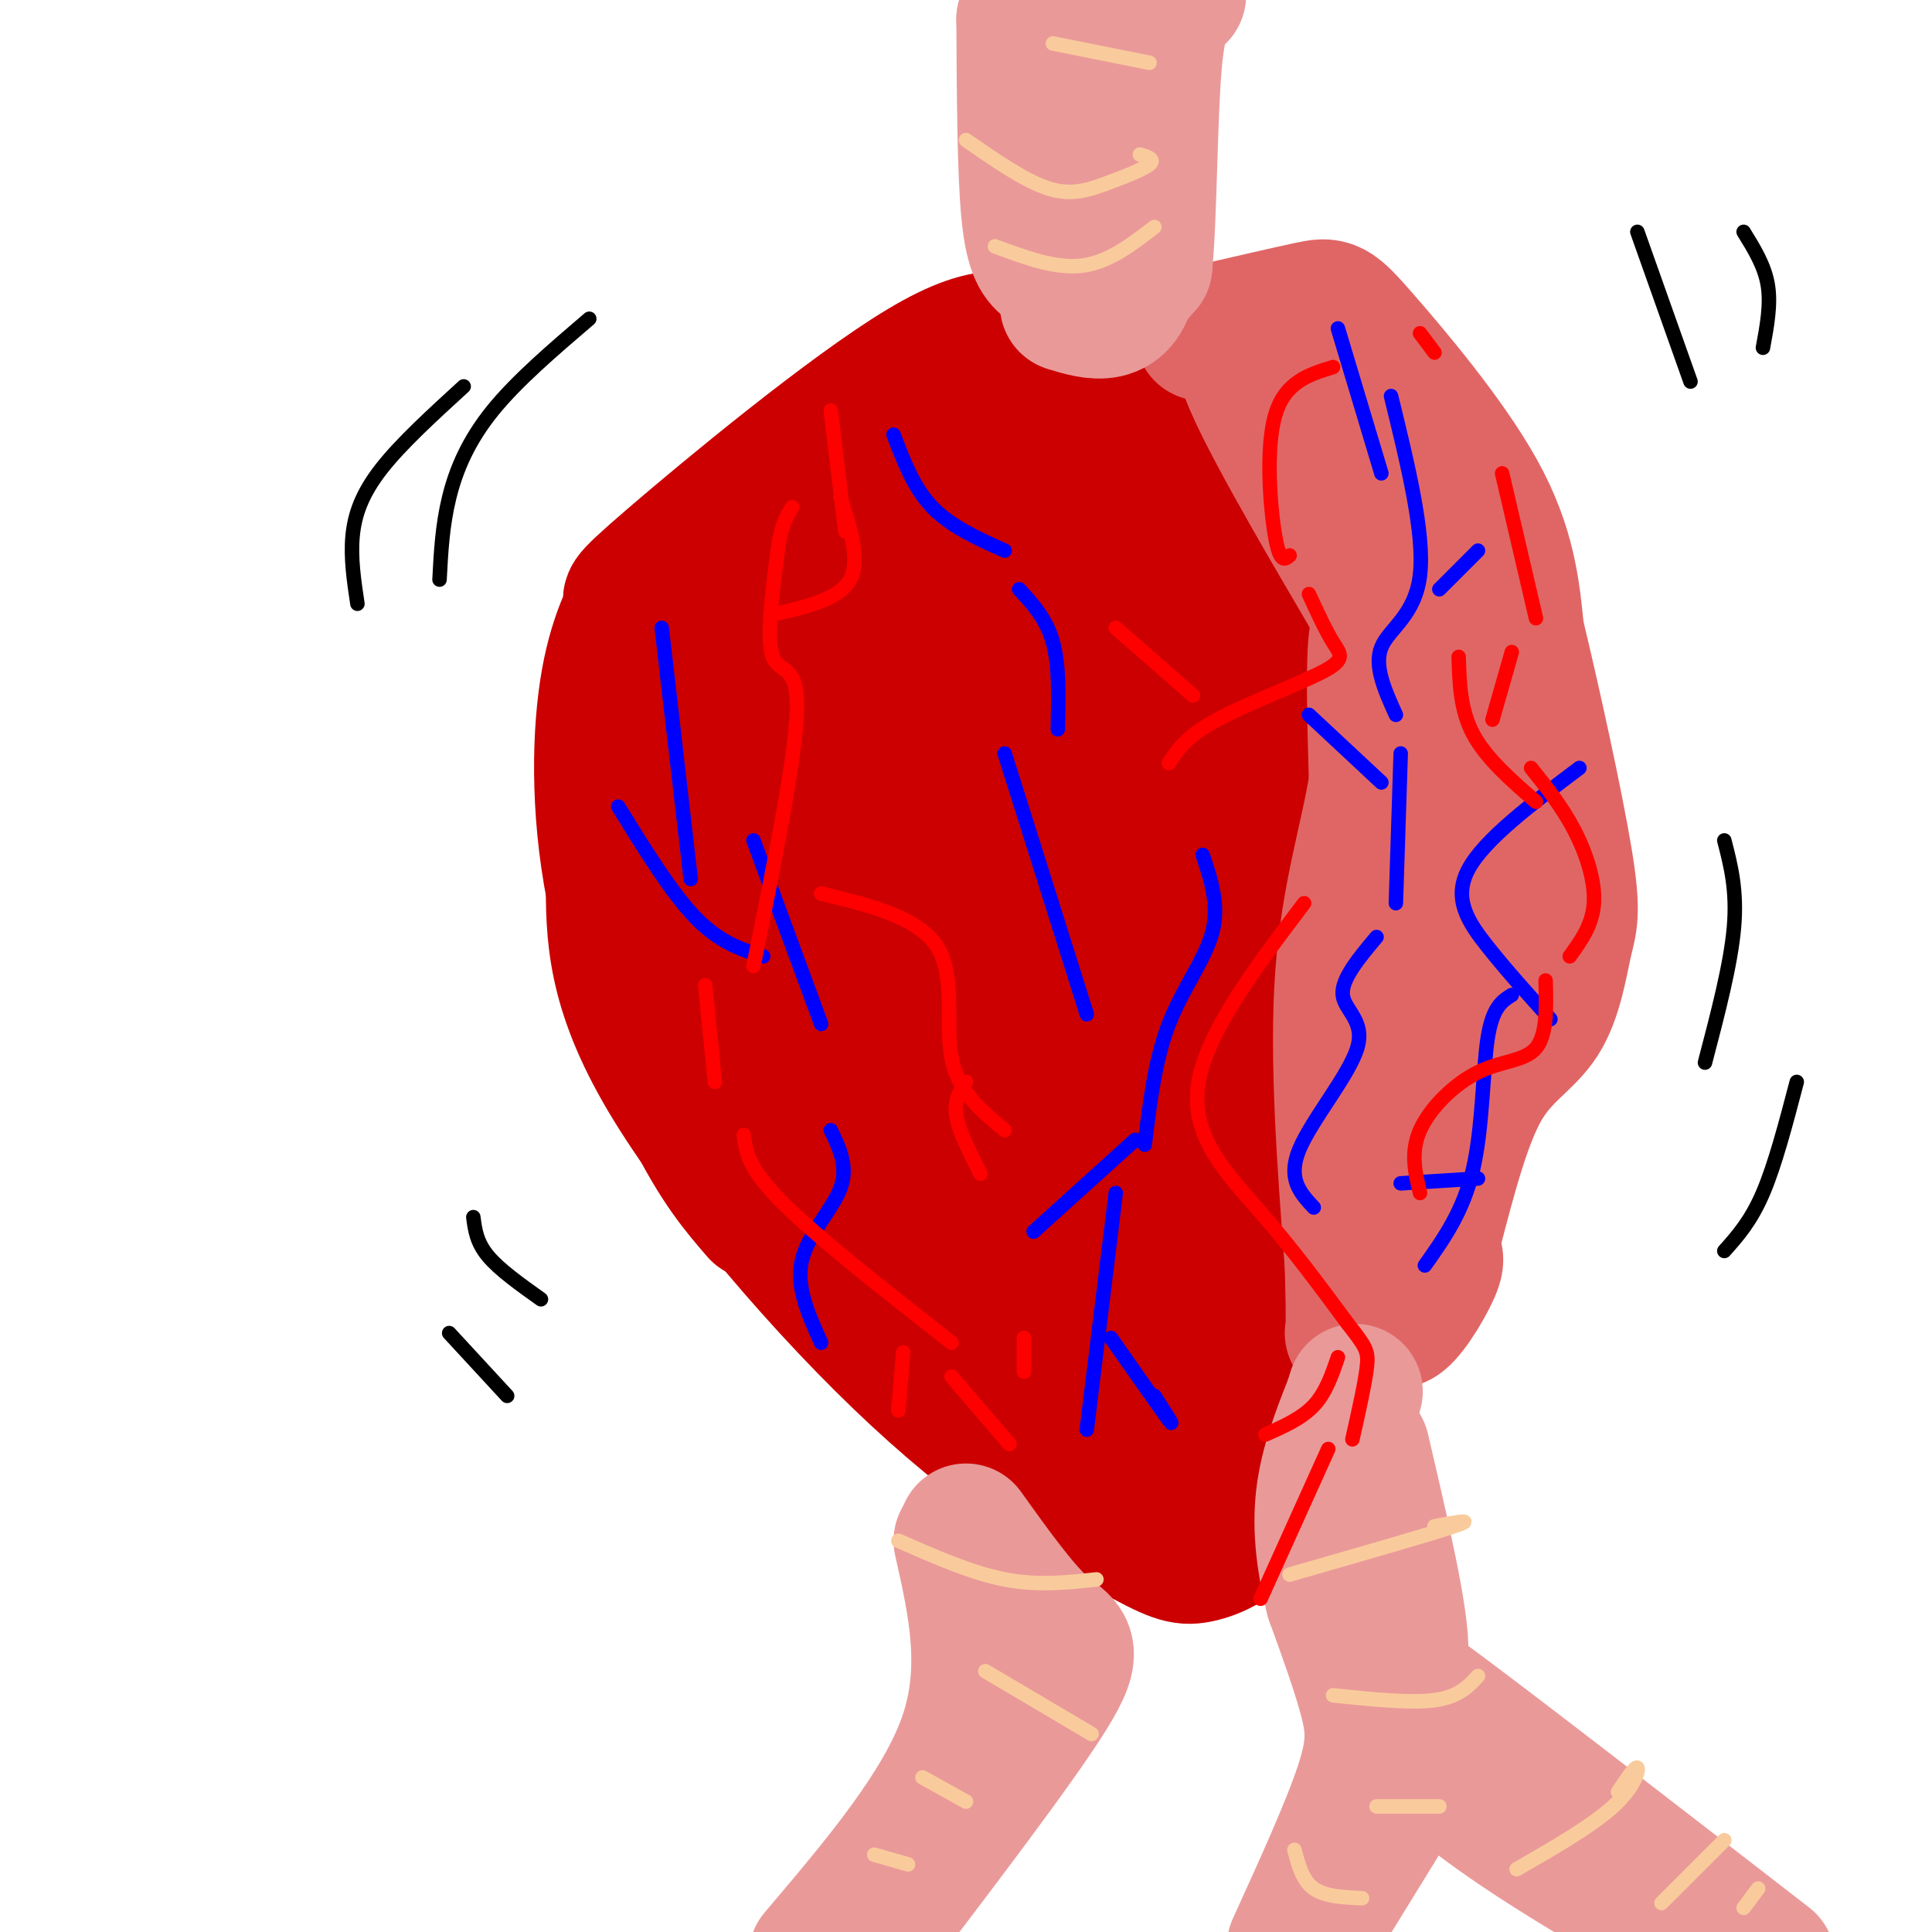 <svg viewBox='0 0 400 400' version='1.1' xmlns='http://www.w3.org/2000/svg' xmlns:xlink='http://www.w3.org/1999/xlink'><g fill='none' stroke='rgb(204,0,0)' stroke-width='28' stroke-linecap='round' stroke-linejoin='round'><path d='M157,251c-4.186,-4.838 -8.372,-9.676 -14,-21c-5.628,-11.324 -12.700,-29.135 -16,-46c-3.300,-16.865 -2.830,-32.785 -1,-43c1.830,-10.215 5.021,-14.725 5,-16c-0.021,-1.275 -3.254,0.683 8,-9c11.254,-9.683 36.996,-31.009 52,-40c15.004,-8.991 19.269,-5.647 26,-3c6.731,2.647 15.928,4.597 23,8c7.072,3.403 12.021,8.258 17,16c4.979,7.742 9.990,18.371 15,29'/><path d='M272,126c4.668,7.690 8.836,12.414 7,23c-1.836,10.586 -9.678,27.033 -12,42c-2.322,14.967 0.875,28.453 1,49c0.125,20.547 -2.821,48.156 -5,62c-2.179,13.844 -3.589,13.922 -5,14'/><path d='M258,316c-2.691,3.538 -6.917,5.385 -10,6c-3.083,0.615 -5.022,0.000 -14,-5c-8.978,-5.000 -24.994,-14.385 -44,-32c-19.006,-17.615 -41.002,-43.462 -52,-62c-10.998,-18.538 -10.999,-29.769 -11,-41'/><path d='M127,182c-1.528,-12.762 0.151,-24.168 1,-33c0.849,-8.832 0.866,-15.090 12,-27c11.134,-11.910 33.384,-29.470 47,-37c13.616,-7.530 18.598,-5.029 25,-1c6.402,4.029 14.224,9.585 20,18c5.776,8.415 9.508,19.690 11,27c1.492,7.310 0.746,10.655 0,14'/><path d='M243,143c2.077,1.654 7.269,-1.210 6,24c-1.269,25.210 -9.000,78.493 -10,107c-1.000,28.507 4.732,32.239 5,34c0.268,1.761 -4.928,1.551 -10,-1c-5.072,-2.551 -10.021,-7.443 -15,-15c-4.979,-7.557 -9.990,-17.778 -15,-28'/><path d='M204,264c-5.027,-11.171 -10.095,-25.097 -16,-37c-5.905,-11.903 -12.647,-21.783 -19,-27c-6.353,-5.217 -12.317,-5.770 -16,-13c-3.683,-7.230 -5.086,-21.136 -5,-29c0.086,-7.864 1.662,-9.685 5,-15c3.338,-5.315 8.437,-14.123 15,-20c6.563,-5.877 14.589,-8.822 21,-9c6.411,-0.178 11.205,2.411 16,5'/><path d='M205,119c7.748,9.457 19.117,30.600 24,44c4.883,13.400 3.281,19.056 0,27c-3.281,7.944 -8.242,18.175 -11,23c-2.758,4.825 -3.312,4.243 -7,-4c-3.688,-8.243 -10.511,-24.148 -15,-38c-4.489,-13.852 -6.644,-25.650 -5,-34c1.644,-8.350 7.087,-13.253 9,-18c1.913,-4.747 0.294,-9.338 3,0c2.706,9.338 9.735,32.605 12,50c2.265,17.395 -0.233,28.916 -2,37c-1.767,8.084 -2.802,12.730 -6,11c-3.198,-1.730 -8.558,-9.835 -14,-17c-5.442,-7.165 -10.965,-13.391 -15,-31c-4.035,-17.609 -6.581,-46.603 -7,-60c-0.419,-13.397 1.291,-11.199 3,-9'/><path d='M174,100c2.059,-1.252 5.705,0.119 13,16c7.295,15.881 18.238,46.273 24,63c5.762,16.727 6.341,19.791 6,23c-0.341,3.209 -1.604,6.565 -3,8c-1.396,1.435 -2.926,0.948 -6,-2c-3.074,-2.948 -7.691,-8.358 -13,-15c-5.309,-6.642 -11.308,-14.515 -15,-23c-3.692,-8.485 -5.075,-17.583 -6,-23c-0.925,-5.417 -1.392,-7.155 4,-14c5.392,-6.845 16.644,-18.798 23,-23c6.356,-4.202 7.817,-0.652 11,4c3.183,4.652 8.088,10.406 9,17c0.912,6.594 -2.168,14.027 -5,17c-2.832,2.973 -5.416,1.487 -8,0'/><path d='M208,148c5.611,16.625 23.640,58.186 30,77c6.360,18.814 1.052,14.881 -3,24c-4.052,9.119 -6.847,31.291 -14,23c-7.153,-8.291 -18.665,-47.045 -22,-51c-3.335,-3.955 1.508,26.888 4,41c2.492,14.112 2.632,11.492 -3,-2c-5.632,-13.492 -17.038,-37.855 -21,-48c-3.962,-10.145 -0.481,-6.073 3,-2'/><path d='M182,210c3.420,5.654 10.471,20.789 14,28c3.529,7.211 3.535,6.498 -3,2c-6.535,-4.498 -19.613,-12.780 -23,-18c-3.387,-5.220 2.917,-7.379 -1,-14c-3.917,-6.621 -18.055,-17.706 -19,-31c-0.945,-13.294 11.301,-28.798 16,-32c4.699,-3.202 1.849,5.899 -1,15'/><path d='M165,160c-0.670,15.452 -1.845,46.583 1,65c2.845,18.417 9.710,24.121 19,31c9.290,6.879 21.007,14.933 16,7c-5.007,-7.933 -26.737,-31.852 -33,-48c-6.263,-16.148 2.940,-24.524 9,-20c6.060,4.524 8.978,21.949 11,34c2.022,12.051 3.149,18.729 1,17c-2.149,-1.729 -7.575,-11.864 -13,-22'/><path d='M176,224c-3.016,-4.033 -4.056,-3.115 -1,-4c3.056,-0.885 10.207,-3.572 18,-3c7.793,0.572 16.226,4.402 19,8c2.774,3.598 -0.112,6.964 1,4c1.112,-2.964 6.223,-12.260 8,-6c1.777,6.260 0.222,28.074 -13,26c-13.222,-2.074 -38.111,-28.037 -63,-54'/><path d='M145,195c-9.777,-5.848 -2.719,6.533 11,-13c13.719,-19.533 34.099,-70.979 44,-90c9.901,-19.021 9.324,-5.616 11,0c1.676,5.616 5.604,3.443 10,7c4.396,3.557 9.261,12.842 11,20c1.739,7.158 0.354,12.188 1,15c0.646,2.812 3.323,3.406 6,4'/><path d='M239,138c3.921,6.501 10.722,20.753 12,19c1.278,-1.753 -2.967,-19.511 -2,-19c0.967,0.511 7.145,19.291 9,21c1.855,1.709 -0.613,-13.655 -1,-18c-0.387,-4.345 1.306,2.327 3,9'/><path d='M260,150c0.500,1.500 0.250,0.750 0,0'/></g>
<g fill='none' stroke='rgb(224,102,102)' stroke-width='28' stroke-linecap='round' stroke-linejoin='round'><path d='M249,69c8.720,-2.012 17.440,-4.024 22,-5c4.560,-0.976 4.958,-0.917 11,6c6.042,6.917 17.726,20.690 24,32c6.274,11.310 7.137,20.155 8,29'/><path d='M314,131c3.464,14.326 8.124,35.640 10,47c1.876,11.360 0.967,12.767 0,17c-0.967,4.233 -1.991,11.294 -5,16c-3.009,4.706 -8.003,7.059 -12,14c-3.997,6.941 -6.999,18.471 -10,30'/><path d='M297,255c-1.172,5.515 0.899,4.301 0,7c-0.899,2.699 -4.767,9.311 -7,11c-2.233,1.689 -2.832,-1.545 -4,-5c-1.168,-3.455 -2.905,-7.130 -1,-20c1.905,-12.870 7.453,-34.935 13,-57'/><path d='M298,191c3.900,-14.544 7.148,-22.404 7,-32c-0.148,-9.596 -3.694,-20.930 -5,-28c-1.306,-7.070 -0.373,-9.877 -4,-16c-3.627,-6.123 -11.813,-15.561 -20,-25'/><path d='M276,90c-8.501,-9.533 -19.753,-20.864 -18,-14c1.753,6.864 16.510,31.925 23,43c6.490,11.075 4.711,8.164 4,13c-0.711,4.836 -0.356,17.418 0,30'/><path d='M285,162c-1.644,10.889 -5.756,23.111 -7,40c-1.244,16.889 0.378,38.444 2,60'/><path d='M280,262c0.333,12.333 0.167,13.167 0,14'/></g>
<g fill='none' stroke='rgb(234,153,153)' stroke-width='28' stroke-linecap='round' stroke-linejoin='round'><path d='M221,63c5.750,1.750 11.500,3.500 13,-6c1.500,-9.500 -1.250,-30.250 -4,-51'/><path d='M230,6c-0.311,-8.911 0.911,-5.689 1,-4c0.089,1.689 -0.956,1.844 -2,2'/><path d='M217,55c-1.583,-1.250 -3.167,-2.500 -4,-11c-0.833,-8.500 -0.917,-24.250 -1,-40'/><path d='M212,4c1.584,-3.231 6.043,8.691 9,21c2.957,12.309 4.411,25.006 6,31c1.589,5.994 3.311,5.284 5,4c1.689,-1.284 3.344,-3.142 5,-5'/><path d='M237,55c1.000,-9.489 1.000,-30.711 2,-42c1.000,-11.289 3.000,-12.644 5,-14'/><path d='M200,317c5.778,8.067 11.556,16.133 16,20c4.444,3.867 7.556,3.533 1,14c-6.556,10.467 -22.778,31.733 -39,53'/><path d='M199,319c3.000,13.333 6.000,26.667 1,41c-5.000,14.333 -18.000,29.667 -31,45'/><path d='M282,300c4.133,17.689 8.267,35.378 8,42c-0.267,6.622 -4.933,2.178 7,11c11.933,8.822 40.467,30.911 69,53'/><path d='M353,402c-22.417,-12.833 -44.833,-25.667 -56,-37c-11.167,-11.333 -11.083,-21.167 -11,-31'/><path d='M286,334c-3.333,-7.333 -6.167,-10.167 -9,-13'/><path d='M292,367c0.000,0.000 -24.000,39.000 -24,39'/><path d='M268,403c5.644,-12.400 11.289,-24.800 14,-33c2.711,-8.200 2.489,-12.200 1,-18c-1.489,-5.800 -4.244,-13.400 -7,-21'/><path d='M276,331c-1.800,-7.044 -2.800,-14.156 -2,-21c0.800,-6.844 3.400,-13.422 6,-20'/><path d='M280,290c1.000,-3.333 0.500,-1.667 0,0'/></g>
<g fill='none' stroke='rgb(0,0,255)' stroke-width='3' stroke-linecap='round' stroke-linejoin='round'><path d='M170,278c-2.622,-5.778 -5.244,-11.556 -4,-17c1.244,-5.444 6.356,-10.556 8,-15c1.644,-4.444 -0.178,-8.222 -2,-12'/><path d='M170,212c0.000,0.000 -14.000,-38.000 -14,-38'/><path d='M158,198c-4.500,-1.417 -9.000,-2.833 -14,-8c-5.000,-5.167 -10.500,-14.083 -16,-23'/><path d='M143,182c0.000,0.000 -6.000,-52.000 -6,-52'/><path d='M185,90c2.083,5.500 4.167,11.000 8,15c3.833,4.000 9.417,6.500 15,9'/><path d='M211,122c2.833,3.083 5.667,6.167 7,11c1.333,4.833 1.167,11.417 1,18'/><path d='M208,156c0.000,0.000 17.000,54.000 17,54'/><path d='M249,177c1.733,5.200 3.467,10.400 2,16c-1.467,5.600 -6.133,11.600 -9,19c-2.867,7.400 -3.933,16.200 -5,25'/><path d='M235,236c0.000,0.000 -21.000,19.000 -21,19'/><path d='M231,247c0.000,0.000 -6.000,49.000 -6,49'/><path d='M230,277c5.250,7.500 10.500,15.000 12,17c1.500,2.000 -0.750,-1.500 -3,-5'/><path d='M272,250c-2.756,-2.952 -5.512,-5.905 -3,-12c2.512,-6.095 10.292,-15.333 12,-21c1.708,-5.667 -2.655,-7.762 -3,-11c-0.345,-3.238 3.327,-7.619 7,-12'/><path d='M289,187c0.000,0.000 1.000,-31.000 1,-31'/><path d='M286,162c0.000,0.000 -15.000,-14.000 -15,-14'/><path d='M289,148c-2.289,-5.067 -4.578,-10.133 -3,-14c1.578,-3.867 7.022,-6.533 8,-15c0.978,-8.467 -2.511,-22.733 -6,-37'/><path d='M277,68c0.000,0.000 9.000,30.000 9,30'/><path d='M306,114c0.000,0.000 -8.000,8.000 -8,8'/><path d='M327,159c-9.867,7.422 -19.733,14.844 -23,21c-3.267,6.156 0.067,11.044 4,16c3.933,4.956 8.467,9.978 13,15'/><path d='M313,206c-2.000,1.244 -4.000,2.489 -5,9c-1.000,6.511 -1.000,18.289 -3,27c-2.000,8.711 -6.000,14.356 -10,20'/><path d='M306,244c0.000,0.000 -16.000,1.000 -16,1'/></g>
<g fill='none' stroke='rgb(255,0,0)' stroke-width='3' stroke-linecap='round' stroke-linejoin='round'><path d='M148,224c0.000,0.000 -2.000,-20.000 -2,-20'/><path d='M156,200c4.378,-21.644 8.756,-43.289 9,-53c0.244,-9.711 -3.644,-7.489 -5,-11c-1.356,-3.511 -0.178,-12.756 1,-22'/><path d='M161,114c0.667,-5.167 1.833,-7.083 3,-9'/><path d='M161,127c6.417,-1.500 12.833,-3.000 15,-7c2.167,-4.000 0.083,-10.500 -2,-17'/><path d='M175,110c0.000,0.000 -3.000,-25.000 -3,-25'/><path d='M276,76c-5.000,1.533 -10.000,3.067 -12,10c-2.000,6.933 -1.000,19.267 0,25c1.000,5.733 2.000,4.867 3,4'/><path d='M271,123c1.744,3.792 3.488,7.583 5,10c1.512,2.417 2.792,3.458 -2,6c-4.792,2.542 -15.655,6.583 -22,10c-6.345,3.417 -8.173,6.208 -10,9'/><path d='M247,144c0.000,0.000 -16.000,-14.000 -16,-14'/><path d='M270,187c-10.333,13.667 -20.667,27.333 -22,38c-1.333,10.667 6.333,18.333 13,26c6.667,7.667 12.333,15.333 18,23'/><path d='M279,274c3.822,4.911 4.378,5.689 4,9c-0.378,3.311 -1.689,9.156 -3,15'/><path d='M277,281c-1.250,3.667 -2.500,7.333 -5,10c-2.500,2.667 -6.250,4.333 -10,6'/><path d='M275,300c0.000,0.000 -14.000,31.000 -14,31'/><path d='M294,247c-1.012,-4.202 -2.024,-8.405 0,-13c2.024,-4.595 7.083,-9.583 12,-12c4.917,-2.417 9.690,-2.262 12,-5c2.310,-2.738 2.155,-8.369 2,-14'/><path d='M325,198c2.356,-3.267 4.711,-6.533 5,-11c0.289,-4.467 -1.489,-10.133 -4,-15c-2.511,-4.867 -5.756,-8.933 -9,-13'/><path d='M318,166c-5.167,-4.500 -10.333,-9.000 -13,-14c-2.667,-5.000 -2.833,-10.500 -3,-16'/><path d='M309,149c0.000,0.000 4.000,-14.000 4,-14'/><path d='M318,128c0.000,0.000 -7.000,-30.000 -7,-30'/><path d='M297,73c0.000,0.000 -3.000,-4.000 -3,-4'/><path d='M170,185c10.044,2.422 20.089,4.844 24,11c3.911,6.156 1.689,16.044 3,23c1.311,6.956 6.156,10.978 11,15'/><path d='M200,224c-1.250,1.917 -2.500,3.833 -2,7c0.500,3.167 2.750,7.583 5,12'/><path d='M154,235c0.417,3.417 0.833,6.833 8,14c7.167,7.167 21.083,18.083 35,29'/><path d='M197,285c0.000,0.000 12.000,14.000 12,14'/><path d='M187,280c0.000,0.000 -1.000,12.000 -1,12'/><path d='M212,277c0.000,0.000 0.000,7.000 0,7'/></g>
<g fill='none' stroke='rgb(249,203,156)' stroke-width='3' stroke-linecap='round' stroke-linejoin='round'><path d='M206,51c6.250,2.333 12.500,4.667 18,4c5.500,-0.667 10.250,-4.333 15,-8'/><path d='M200,29c6.107,4.232 12.214,8.464 17,10c4.786,1.536 8.250,0.375 12,-1c3.750,-1.375 7.786,-2.964 9,-4c1.214,-1.036 -0.393,-1.518 -2,-2'/><path d='M218,9c0.000,0.000 20.000,4.000 20,4'/><path d='M186,319c7.583,3.333 15.167,6.667 22,8c6.833,1.333 12.917,0.667 19,0'/><path d='M204,346c0.000,0.000 22.000,13.000 22,13'/><path d='M191,368c0.000,0.000 9.000,5.000 9,5'/><path d='M181,384c0.000,0.000 7.000,2.000 7,2'/><path d='M267,326c14.500,-4.167 29.000,-8.333 34,-10c5.000,-1.667 0.500,-0.833 -4,0'/><path d='M276,351c8.000,0.833 16.000,1.667 21,1c5.000,-0.667 7.000,-2.833 9,-5'/><path d='M285,374c0.000,0.000 13.000,0.000 13,0'/><path d='M268,383c0.833,3.167 1.667,6.333 4,8c2.333,1.667 6.167,1.833 10,2'/><path d='M314,387c7.800,-4.489 15.600,-8.978 20,-13c4.400,-4.022 5.400,-7.578 5,-8c-0.400,-0.422 -2.200,2.289 -4,5'/><path d='M344,394c0.000,0.000 13.000,-13.000 13,-13'/><path d='M361,395c0.000,0.000 3.000,-4.000 3,-4'/></g>
<g fill='none' stroke='rgb(0,0,0)' stroke-width='3' stroke-linecap='round' stroke-linejoin='round'><path d='M122,66c-7.489,6.400 -14.978,12.800 -20,19c-5.022,6.200 -7.578,12.200 -9,18c-1.422,5.800 -1.711,11.400 -2,17'/><path d='M96,80c-6.489,5.933 -12.978,11.867 -17,17c-4.022,5.133 -5.578,9.467 -6,14c-0.422,4.533 0.289,9.267 1,14'/><path d='M98,252c0.333,2.583 0.667,5.167 3,8c2.333,2.833 6.667,5.917 11,9'/><path d='M93,276c0.000,0.000 12.000,13.000 12,13'/><path d='M357,174c1.333,5.167 2.667,10.333 2,18c-0.667,7.667 -3.333,17.833 -6,28'/><path d='M372,224c-2.250,8.583 -4.500,17.167 -7,23c-2.500,5.833 -5.250,8.917 -8,12'/><path d='M339,48c0.000,0.000 11.000,31.000 11,31'/><path d='M361,48c2.167,3.500 4.333,7.000 5,11c0.667,4.000 -0.167,8.500 -1,13'/></g>
</svg>